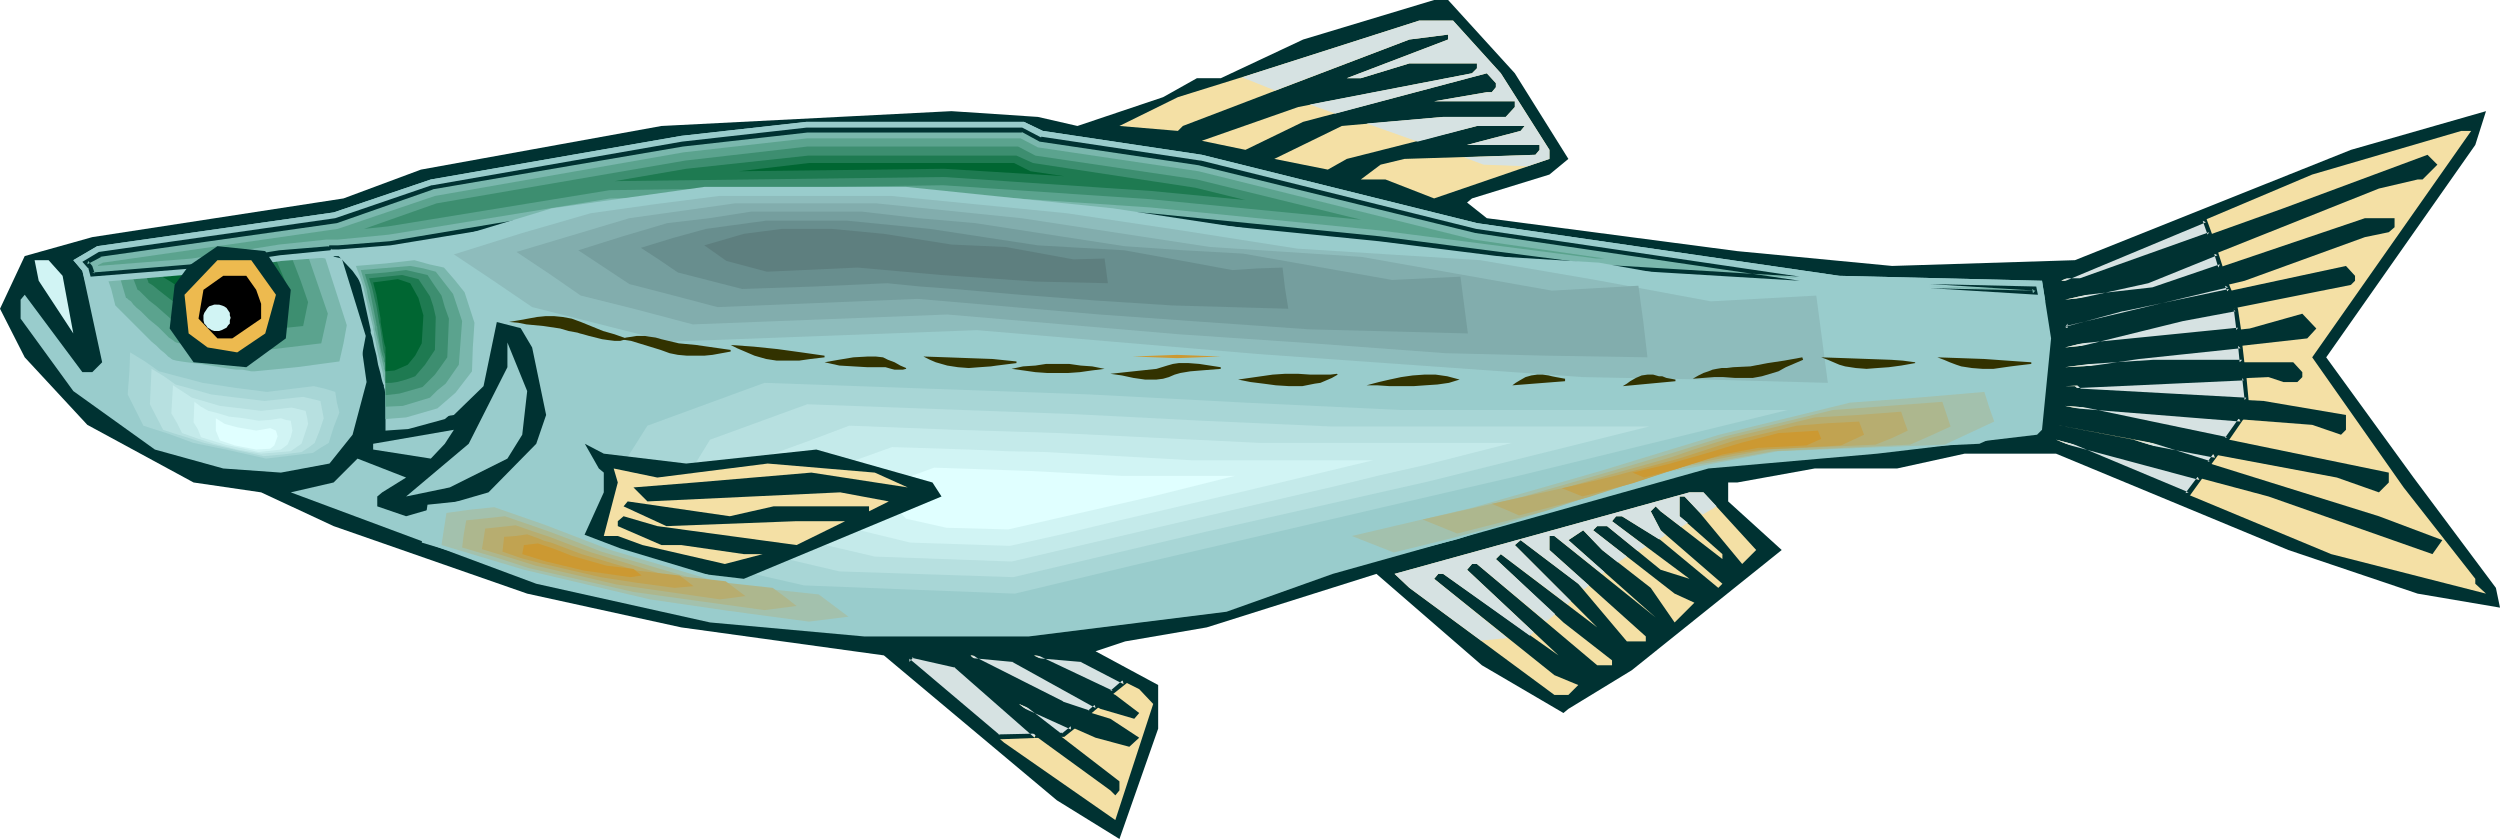 <svg xmlns="http://www.w3.org/2000/svg" fill-rule="evenodd" height="164.594" preserveAspectRatio="none" stroke-linecap="round" viewBox="0 0 3035 1019" width="490.455"><style>.brush1{fill:#003232}.pen1{stroke:none}.brush2{fill:#f4e0a5}.brush3{fill:#9cc}.brush4{fill:#7ab7ad}.brush5{fill:#5ba38e}.brush6{fill:#3d8e70}.brush7{fill:#1e7a51}.brush8{fill:#006632}.brush9{fill:#a8d6d6}.brush10{fill:#b7e0e0}.brush11{fill:#c4eaea}.brush12{fill:#d1f4f4}.brush13{fill:#e0ffff}.brush21{fill:#a3c1ad}.brush22{fill:#adb78e}.brush23{fill:#b7ad70}.brush24{fill:#c1a351}.brush25{fill:#cc9932}.brush26{fill:#d6e2e2}.brush27{fill:#323200}</style><path class="pen1 brush1" d="m1839 89 65 104-23 19-94 29-6 5 24 19 304 40 188 18 222-7 335-134 164-47-13 41-181 258 106 146 100 134 5 24-100-17-157-53-282-117h-111l-82 18h-100l-94 17h-11v23l65 59-182 146-77 47-6 5-99-58-128-111-206 65-99 17-36 12 76 41v53l-47 134-76-47-210-176-246-34-187-41-235-82-88-41-82-12-129-70-76-82-30-59 30-64 82-23 305-47 94-35 292-53 352-18 105 7 48 11 104-35 41-23h29l100-47 159-48h17l81 89z"/><path class="pen1 brush2" d="m1822 89 59 93v11l-140 48-59-23h-30l24-18 29-7 159-5 5-6v-6h-88l65-17 5-6h-58l-158 40-23 13-65-13 82-40 123-11h76l11-12v-7h-98l64-11h6l5-6v-5l-11-12-223 59-70 34-53-11 117-41 211-41 6-6v-6h-82l-59 18h-17l123-47v-6l-47 6-275 105-6 6-71-6 71-35 93-29 200-64h41l58 64z"/><path class="pen1 brush3" d="m1266 159 193 29 334 83 440 64 246 6 11 70-11 111-6 6-194 23-205 18-456 128-129 46-240 30h-200l-187-17-211-47-298-111 52-12 29-29 59 23-29 18-6 5v12l35 12 100-29 58-59 12-35-17-82-48-81h-5v28l11 18-17 82-36 35-75 12 35-94-13-11-17 23-11 47-17-117-25-35-17-18h-6l-5 5 34 71 11 77-17 64-28 35-59 11-70-5-83-23-99-71-64-88v-23l5-6 70 94h12l12-12-24-111-11-13 29-17 287-41 118-40 304-53 152-17h264l23 11z"/><path class="pen1 brush3" d="m128 380-14-47 100-16 127-20 74 17 29 94-10 53-117 15h-1l-3-1-6-1-6-1-8-1-9-1-41-6-9-2-9-1-7-1-7-2h-4l-2-1-2-2-4-3-4-4-5-5-6-6-7-6-14-15-13-13-6-7-5-5-5-5-3-4-2-2-1-1z"/><path class="pen1 brush4" d="m140 371-5-20-7-20 45-7 44-7 56-8 57-9 65 14 26 81-4 22-5 22-52 7-51 5h-4l-5-1-6-1h-7l-8-1-18-3-18-3-8-1-8-1-7-1-6-1-4-1-2-1-1-1-3-2-4-4-5-4-5-5-6-5-12-12-12-12-5-5-5-5-4-4-3-3-2-2-1-1z"/><path class="pen1 brush5" d="m153 362-10-34 19-3 20-2 38-6 98-14 29 6 28 5 23 67-4 18-4 18-91 11-3-1h-4l-5-1-7-1h-7l-15-3-15-2-8-1-7-1-5-1h-5l-4-1-2-1-1-1-3-2-3-2-4-4-9-9-11-9-10-10-5-4-4-4-3-4-3-2-2-2h-1z"/><path class="pen1 brush6" d="m167 352-5-13-5-14 33-4 34-4 41-6 42-5 48 9 10 26 9 26-6 29-39 4-38 4h-1l-2-1h-4l-4-1h-5l-6-1-13-1-14-2-12-1-5-1-4-1h-3l-1-1-1-1-3-1-3-3-3-2-8-7-9-8-9-7-4-4-3-3-3-3-2-2-2-1z"/><path class="pen1 brush7" d="m180 342-8-19 27-3 27-4 69-7 20 3 20 3 16 38-3 11-3 10-31 4-32 2h-9l-9-2-22-2-10-1-4-1h-3l-3-1h-1l-1-1-2-1-2-1-3-2-7-5-14-11-6-5-3-2-2-1-1-1v-1z"/><path class="pen1 brush8" d="m192 333-6-12 43-5 54-4 32 4 13 24-5 12-50 5h-2l-2-1h-3l-7-1-18-2h-8l-3-1h-5l-1-1h-2l-4-2-5-3-6-4-5-3-5-3-4-2v-1h-1z"/><path class="pen1 brush3" d="m1953 572 384-94h-552l-445-22-463-17-168 62-56 88 84 95 195 45 302 11 334-78 385-90z"/><path class="pen1 brush9" d="m1843 578 327-80h-469l-190-9-190-10-196-7-197-7-142 52-24 38-23 38 71 80 166 38 127 5 129 5 142-34 142-33 163-38 164-38z"/><path class="pen1 brush10" d="m1733 585 269-67h-386l-157-7-155-8-324-12-118 43-19 31-20 31 30 33 29 33 69 16 68 16 211 7 233-55 270-61z"/><path class="pen1 brush11" d="m1623 590 53-13 53-12 106-27h-304l-123-6-122-6-127-4-128-5-45 17-47 17-15 24-15 24 46 52 107 25 166 6 184-43 211-49z"/><path class="pen1 brush12" d="m1513 596 154-37h-221l-89-5-89-5-46-1-46-2-93-3-67 24-11 18-11 18 33 37 78 19 121 4 67-15 66-16 77-18 77-18z"/><path class="pen1 brush13" d="m1403 602 96-24h-137l-112-6-116-4-41 15-15 23 22 24 49 11 75 2 83-19 96-22z"/><path class="pen1 brush3" d="m104 344 131-11 106-16 64-5v-1h6l64-5 268-45 401-6 251 17 279 28 262 33 547 33-4-25-246-6-440-64-334-83-193-29-23-11H979l-152 17-304 53-118 40-287 41-29 17 11 13 4 15z"/><path class="pen1 brush4" d="m2185 338-394-58-334-82-194-29-22-11H980l-152 17-303 52-117 41-287 41-16 10 5 6 2 8 122-10 105-16 61-5 1-2h9l64-4 267-45 404-6 251 17 279 28 262 33 248 15zm158 10 128 7-1-4-127-3z"/><path class="pen1 brush1" d="M2185 341v-5l-393-58-334-83h-1l-193-29v1l-23-12H979l-151 17-303 53h-1l-117 40-287 41-20 12 8 9-1-2 3 11 124-10 106-16 61-6 2-2-2 1h10l63-5 268-44h-1l404-6 251 17h-1l279 28 263 33 248 15v-5l-248-15-262-34-279-28-251-17-404 6-268 45-63 5h-10l-2 2 2-1-61 5-106 17-121 10 3 1-3-9-5-6-1 4 17-9h-2l288-41 117-41h-1l304-52 151-17h261l-1-1 22 12 195 29h-1l335 82 394 58v-5 5zm158 4v5l131 8-2-10-129-3v5l127 3-3-2 1 5 3-3-128-8v5-5z"/><path class="pen1 brush5" d="m1260 179-21-11H980l-150 17-302 53-118 40-285 41-6 3v1l114-9 106-17 57-6h14l62-6 269-44 404-6 252 17 279 28 262 34h10l-159-23-334-83-195-29z"/><path class="pen1 brush6" d="m1397 242 256 25-200-49-196-29-21-11H980l-148 17-302 52-88 31 29-3 269-44 405-6 252 17z"/><path class="pen1 brush7" d="m833 205-87 15 400-5 252 17 114 11-61-15-197-30-20-9H981l-148 16z"/><path class="pen1 brush8" d="m897 208 249-3 146 9-41-6-20-10H982l-85 10z"/><path class="pen1 brush2" d="m2807 434 111 158 87 111v6l13 12-188-48-334-139 258 69 199 70 12-17-77-29-298-93-94-18 341 64 51 18 12-12v-12l-393-81 300 23 35 12 6-6v-18l-100-17-222-12-7-6h-12l247-11 18 6h17l6-6v-6l-11-12h-170l-107 6 89-12 205-23 11-12-17-18-64 18-224 23 142-35 205-41 5-5v-6l-11-12-270 58-71 18v-6l218-52 146-53 29-6 7-6v-11h-36l-257 87-107 12 100-23 281-112 47-11h6l18-18-12-12-175 65-246 88h-24l305-129 181-53h12l-193 275z"/><path class="pen1 brush1" d="m353 352-6 59-48 35-64-6-29-41 6-53 17-23 35-24 58 6 31 47z"/><path class="pen1 brush12" d="m76 335 13 70-42-64-5-25h17l17 19z"/><path class="pen1" style="fill:#edba4f" d="m335 358-13 47-34 23-36-6-23-17-5-47 40-42h41l30 42z"/><path class="pen1" style="fill:#000" d="m311 352 6 17v18l-35 24h-18l-23-24 6-35 24-17h28l12 17z"/><path class="pen1 brush3" d="m634 528-18 29-70 35-53 11 76-64 47-93v-30l24 59-6 53z"/><path class="pen1 brush3" d="m523 557-70-11v-7l98-17-11 17-17 18z"/><path class="pen1 brush1" d="m833 563 158-17 141 40 11 17-240 100-94-11-59-24-46-6 29-64v-24l-6-5-17-30 23 12 100 12z"/><path class="pen1 brush2" d="m1102 592-117-18-141 12-75 6 17 17 234-11 59 11-24 12v-6H939l-53 12-124-18-5 6 52 24 158-6h59l-59 29-169-23-41-12-7 6v6l53 23h24l76 11h23l-46 12-100-23-30-11h-17l17-65-5-17 53 11 134-17 130 11 40 18zm1030 76-17 17-53-64-17-18h-6v24l52 46v6l-75-58-6-6-6 6 12 23 75 65-5 5-70-58-47-29h-7l-5 6 94 70-35-11-65-53h-12l-5 5 99 77 24 11-24 24-29-42-59-46-23-24-18 12 106 94-123-99h-6v17l117 105v6h-23l-59-70-70-53-7 6 100 100-117-89-6 6 82 77 59 46v6h-18l-146-123h-6l-6 7 111 104-140-99h-6l-5 6 146 117 29 12-12 12h-17l-176-130-18-17 358-99h17l64 70zm-872 228 88 64 6 6 5-6v-11l-122-94 93 41 41 11 12-11-35-23-59-18-104-53-7-6 52 6 106 59 41 12 6-7-29-22-99-48 58 6 70 35 17 18-46 141-135-94-117-100 5-6 53 12 100 88z"/><path class="pen1 brush3" d="m587 387-112-75 195-59 185-26h245l251 26 328 50 262 16 330 59 150-8 17 125-352-8-463-34-401-33-440 17-195-50z"/><path class="pen1" style="fill:#8ebcbc" d="m646 373-47-32-48-32 83-26 83-24 78-11 78-10h209l213 21 140 21 140 22 222 14 140 24 140 26 128-7 14 106-149-4-149-3-394-28-341-29-187 7-187 7-166-42z"/><path class="pen1" style="fill:#82adad" d="m705 359-39-27-39-26 137-41 128-18h172l176 18 229 35 93 6 91 6 231 41 105-6 6 44 5 43-122-2-123-3-162-12-162-11-281-24-154 6-155 6-68-18-68-17z"/><path class="pen1" style="fill:#759e9e" d="m764 345-62-41 54-17 54-16 51-6 51-8h134l69 8 69 6 181 28 72 5 72 4 181 32 83-4 9 69-193-5-128-9-126-9-221-19-243 10-53-14-27-7-27-7z"/><path class="pen1" style="fill:#688e8e" d="m823 331-22-15-23-15 39-12 40-11 73-10h98l101 10 131 20 105 6 66 12 65 12 31-2 30-1 3 25 4 25-71-2-70-2-93-6-92-7-80-7-41-3-40-4-88 4-88 3-78-20z"/><path class="pen1" style="fill:#5e7f7f" d="m882 317-27-19 48-14 46-6h61l63 6 82 13 66 3 82 15 38-1 4 30-88-2-115-8-101-9-110 5-49-13z"/><path class="pen1 brush3" d="m129 469 3-62 42 28 61 17 92 12 67-8 31 8 5 30-15 43-23 15-66 7-103-22-71-24-23-44z"/><path class="pen1 brush9" d="m155 479 2-26 1-25 18 11 17 12 53 14 39 6 39 5 57-7 13 3 13 4 2 13 3 12-7 18-6 19-10 6-9 6-57 7-44-10-44-9-30-11-31-10-9-18-10-20z"/><path class="pen1 brush10" d="m182 491 2-43 15 9 7 5 7 5 22 6 21 6 32 4 33 4 47-5 21 5 4 21-5 15-6 15-8 6-8 5-23 3-23 2-36-8-36-8-25-8-13-4-12-4-16-31z"/><path class="pen1 brush11" d="m208 502 2-34 23 15 17 5 17 5 50 6 37-4 17 4 2 9 1 7-8 24-6 4-7 5-36 3-29-5-28-7-19-6-20-7-6-12-7-12z"/><path class="pen1 brush12" d="m235 513 1-25 8 6 9 5 12 3 13 4 18 2 18 3 14-1 13-2 6 2 6 1 2 12-2 8-4 9-4 3-4 3-27 3-41-9-29-9-4-10-5-8z"/><path class="pen1 brush13" d="M262 523v-15l11 7 15 4 23 4 17-3 7 3 2 7-4 11-5 4-17 1-26-5-18-6-5-12z"/><path class="pen1 brush12" d="M263 370h3l3 1 3 1 3 2 2 3 2 3v3l1 3-1 3v4l-2 2-2 3-6 3-3 1h-6l-3-1-3-2-2-1-2-3-2-2-1-4v-6l1-3 2-3 2-3 2-2 3-1 3-1h3z"/><path class="pen1 brush3" d="m438 346-11-28 81-7 41 9 28 33 15 41-4 66-23 28-25 21-44 12-28 2v-42l-1-8-1-3v-2l-1-2-1-3-1-4-1-5-3-11-2-11-3-12-1-5-1-5-1-3-1-3v-3l-12-55z"/><path class="pen1 brush4" d="m441 348-4-12-5-13 36-3 35-4 18 5 18 4 13 15 12 15 12 37-2 30-1 29-10 13-10 13-22 19-38 11-13 1-12 1v-39l-1-7-1-2v-2l-1-2v-3l-1-4-1-4-5-20-2-11-2-9v-3l-1-3v-2l-6-24-6-26z"/><path class="pen1 brush5" d="m445 351-7-23 60-5 16 3 15 4 21 27 11 33-4 53-16 23-10 8-9 9-33 10-21 1v-40l-1-3v-1l-1-2v-2l-2-8-2-8-2-10-2-9-2-8-1-3v-4l-5-23-3-11-2-11z"/><path class="pen1 brush6" d="m449 353-3-10-3-10 25-2 25-3 26 6 4 6 4 6 9 13 4 14 5 14-1 24-1 23-7 10-8 11-7 7-8 8-28 8-17 2v-36l-1-4-1-1v-3l-2-5-2-8-3-17-1-7v-2l-1-2v-2l-4-20-4-20z"/><path class="pen1 brush7" d="m453 355-2-8-3-9 40-4 20 5 14 21 4 12 3 13-1 40-12 18-12 14-11 4-11 3-7 1h-7v-31l-1-3v-1l-1-2-1-6-2-14-1-7-1-6-1-4v-1l-3-18-2-8-2-9z"/><path class="pen1 brush8" d="m457 358-4-15 30-4 15 5 10 18 6 21-2 34-8 15-9 11-16 7-11 1v-29l-1-3-1-4-2-12-1-6-1-6v-4l-5-29z"/><path class="pen1 brush3" d="m1616 694-60-24 170-39 184-54 170-52 188-46 192-14 13 42-70 32-238 11-173 31-223 74-153 39z"/><path class="pen1 brush21" d="m1692 671-51-20 145-34 157-45 72-22 72-22 159-39 81-6 82-7 6 19 6 17-60 28-202 8-74 14-37 7-36 6-95 32-95 31-65 17-65 16z"/><path class="pen1 brush22" d="m1769 648-42-17 119-27 128-37 60-18 60-19 131-32 133-10 10 30-24 11-25 11-166 8-61 11-60 10-79 26-78 26-106 27z"/><path class="pen1 brush23" d="m1844 626-16-7-17-7 94-21 51-15 50-14 24-7 23-8 47-15 103-25 52-3 53-4 4 12 4 11-19 9-20 8-131 6-47 9-48 9-123 40-42 11-42 11z"/><path class="pen1 brush24" d="m1921 603-25-10 35-8 33-8 37-10 37-10 68-22 38-9 37-9 38-3 38-2 6 16-28 13-95 5-34 5-36 7-88 29-61 16z"/><path class="pen1 brush25" d="m1996 580-14-6 42-10 46-13 43-13 46-12 48-3 4 10-18 8-59 3-43 8-57 18-38 10z"/><path class="pen1 brush3" d="m512 659 7-46 67-7 75 25 92 35 166 50 131 14 43 32-57 7-227-32-180-43-117-35z"/><path class="pen1 brush21" d="m536 662 3-20 3-19 29-4 29-3 63 22 39 15 39 15 71 21 70 21 112 12 36 27-48 6-97-13-96-14-153-36-100-30z"/><path class="pen1 brush22" d="m561 665 2-16 3-17 47-5 26 9 26 9 32 12 33 13 58 17 58 17 92 10 15 11 14 11-39 5-80-11-79-11-127-29-40-13-41-12z"/><path class="pen1 brush23" d="m585 667 2-12 2-13 37-4 20 7 21 7 26 10 25 9 46 14 45 14 36 3 36 4 12 9 12 9-31 4-125-18-99-23-32-10-33-10z"/><path class="pen1 brush24" d="m610 670 1-9 1-9 14-1 14-2 14 5 7 3 8 2 37 14 67 20 52 6 8 6 9 7-23 2-45-6-45-7-73-17-23-6-23-8z"/><path class="pen1 brush25" d="m634 673 2-11 17-2 18 6 23 9 42 12 33 4 10 8-14 2-56-8-46-11-29-9z"/><path class="pen1 brush26" d="m1508 94 40 16 163-62 47-6v6l-123 47h17l59-18h82v6l-6 6-197 38 6 2 25 9 184-49 11 12v5l-5 6h-6l-64 11h98v7l-11 12h-76l-93 8 62 22 72-19h58l-5 6-65 17h88v6l-5 6-87 3 24 9 53 2 27-9v-11l-59-93-58-64h-41l-200 64-15 5zm1162 486-14 20-160-66 174 46zm6-313 6 17-156 57h-24l174-74zm15 41-84 33-100 23 107-12 82-28-5-16zm13 38 2 7-128 28-71 18v-6l197-47zm10 29-65 12-142 35 211-21-4-25v-1zm6 45 2 20h-108l-107 6 89-12 124-14zm4 39 3 26-201-10-7-6h-12l217-10zm-4 50-17 24-196-40 213 16zm-31 44-193-37 94 18 92 29 7-10z"/><path class="pen1 brush1" d="m2670 583-2-4-15 20 4-1-160-67-2 5 175 47 5-4-178-48-2 5 162 68 18-25-5 4zm8-313-4-2 6 17 2-3-157 56h1-24l1 5 175-73v-6l-190 80h38l160-58-8-22v6zm14 34-86 34-99 23 1 5 106-11 85-29-7-22-4 4 5 17 2-4-82 28-106 12 1 5 100-22 84-34-4-2 4-4zm13 45-4-2 3 7 2-3-128 27h-1l-70 19 3 2v-6l-2 3 197-47v-6l-200 48v12l74-20h-1l132-28-5-12v6zm11 23-67 13h-1l-141 34 1 6 213-22-4-27-1-4-5 4 1 1 3 24 2-3-210 21 1 6 142-35 64-12-3-2 5-4zm4 51-3-3 2 20 3-3h-108l-107 7 1 5 89-13 123-13 2-6-126 14-89 13v5l107-6h111l-3-26-2 6zm4 39-2-3 3 27 2-3-201-11 1 1-7-7h-13v6l217-10 3-6-220 10v6h12l-2-1 8 7 205 10-3-32-3 6zm-4 50-2-4-17 24 3-1-196-41-1 5 213 17 5-5-217-17-1 5 198 41 20-29-5 5zm-26 39-198-37v5l94 17h-1l94 30 11-15h-7l-7 10 3-1-92-29-95-17v5l193 37-2-5h7z"/><path class="pen1 brush26" d="m1798 778 32-3-89-72 5-6h6l105 75 5-4-81-76 6-7h6l84 70 11-9-72-67 6-6 81 61 4-4-68-68 7-6 70 53 7 7 6-5-48-43v-17h6l58 46 3-2-44-39 18-12 23 24 19 15 11-7-41-32 5-5h12l37 30 10-5-41-31 5-6h7l45 28 8-5-6-6-12-23 6-6 6 6 25 19 8-5-10-8v-24h6l17 18 5 4 17-10-16-17h-17l-358 99 18 17 87 64zm-448 63-95-45 58 6 52 26-15 13zm-138 54 46-1-98-86-53-12-5 6 110 93zm74-2-49-38 65 28-11 10h-5zm37-28-34-10-104-53-7-6 52 6 101 56-8 7z"/><path class="pen1 brush1" d="M1348 839h3l-95-45-1 5 58 5h-1l52 27-1-5-15 13 2 5 20-16-56-29-74-7 110 52-2-5zm-137 59 54-2-103-90-55-13-9 9 113 96 3-5-110-93v4l5-6-2 1 53 12-2-1 98 86 2-5-46 1 2 1-3 5zm75-8h1l-49-38-2 5 64 29v-4l-11 9 2-1h-5l-1 5h7l15-12-90-40 68 52 1-5zm35-27h2l-33-11h1l-105-53-7-5-2 5 53 5h-1l101 56-1-4-8 7 2 5 13-11-105-58-62-6 14 11 105 53h1l34 11-2-5z"/><path class="pen1 brush27" d="m618 391 12-2 11-2 11-2 10-1h11l10 1 11 2 11 4 27 11 14 4 14 5v1l-7 2h-7l-8-1-7-1-16-4-7-2-4-1-3-1-11-2-10-3-20-3-21-2-10-2-11-1z"/><path class="pen1 brush27" d="m753 412 7-2 7-1 6-1h10l6 1 7 1 7 2 21 5 21 2 21 3 21 3v2l-22 4-10 1h-21l-11-1-10-2-11-4-13-4-23-7-13-2zm1302 48 7-4 6-3 6-2 5-2 5-1 6-1h6l8-1 21-1 21-4 20-3 22-4 1 3-21 9-9 5-10 3-10 3-11 2h-22l-14-1h-11l-13 1-13 1zM887 419l28 2 29 3 29 4 28 4v2l-17 2-14 2h-27l-13-2-14-4-14-6-7-3-8-4zm114 21 17-3 18-3 18-1h9l9 1 6 3 8 3 7 4 7 3v1l-4 1h-10l-4-1-7-2h-22l-17-1-17-1-9-2-9-2z"/><path class="pen1 brush25" d="m1375 433 27-1 27-1 26 1 27 1-27 1-26 1-27-1-27-1z"/><path class="pen1 brush27" d="m1228 448 14-3 15-1 13-2h28l14 2 14 1 15 3-16 2-14 2-14 1h-26l-14-1-14-2-15-2zm-107-15 29 1 27 1 28 1 29 3v2l-16 2-8 1-7 1-14 1-13 1-13-1-13-2-7-2-7-2-7-3-8-4zm1090 1 29 1 28 1 28 1 14 1 15 2v1l-17 3-15 2-14 1-13 1-13-1-13-2-7-2-7-3-7-3-8-3zm141 0 29 1 28 1 28 2 14 1 15 1v2l-17 2-8 1-7 1-14 2h-13l-13-1-13-2-6-2-8-3-7-3-8-3zm-1004 20 56-6 13-4 7-2 7-1h12l13 1 13 2 13 2v2l-25 2-12 1-12 2-7 2-7 3-7 2-8 1h-14l-14-2-14-3-14-2zm155 7 14-2 28-4 15-1h16l15 1h24l8-1 1 1-7 4-7 3-7 3-7 1-15 3h-16l-16-1-15-2-16-2-15-3zm156 7 15-4 13-3 14-3 14-2 14-1h14l14 2 15 4-13 4-14 2-15 1-14 1h-29l-15-1h-13zm177 0 4-3 5-3 7-4 7-2 7-1h7l7 1 4 1 5 1 11 2v3l-64 5zm134 1 5-3 4-3 7-4 7-3 7-1h7l7 2h4l5 2 11 2v2l-64 6z"/></svg>
